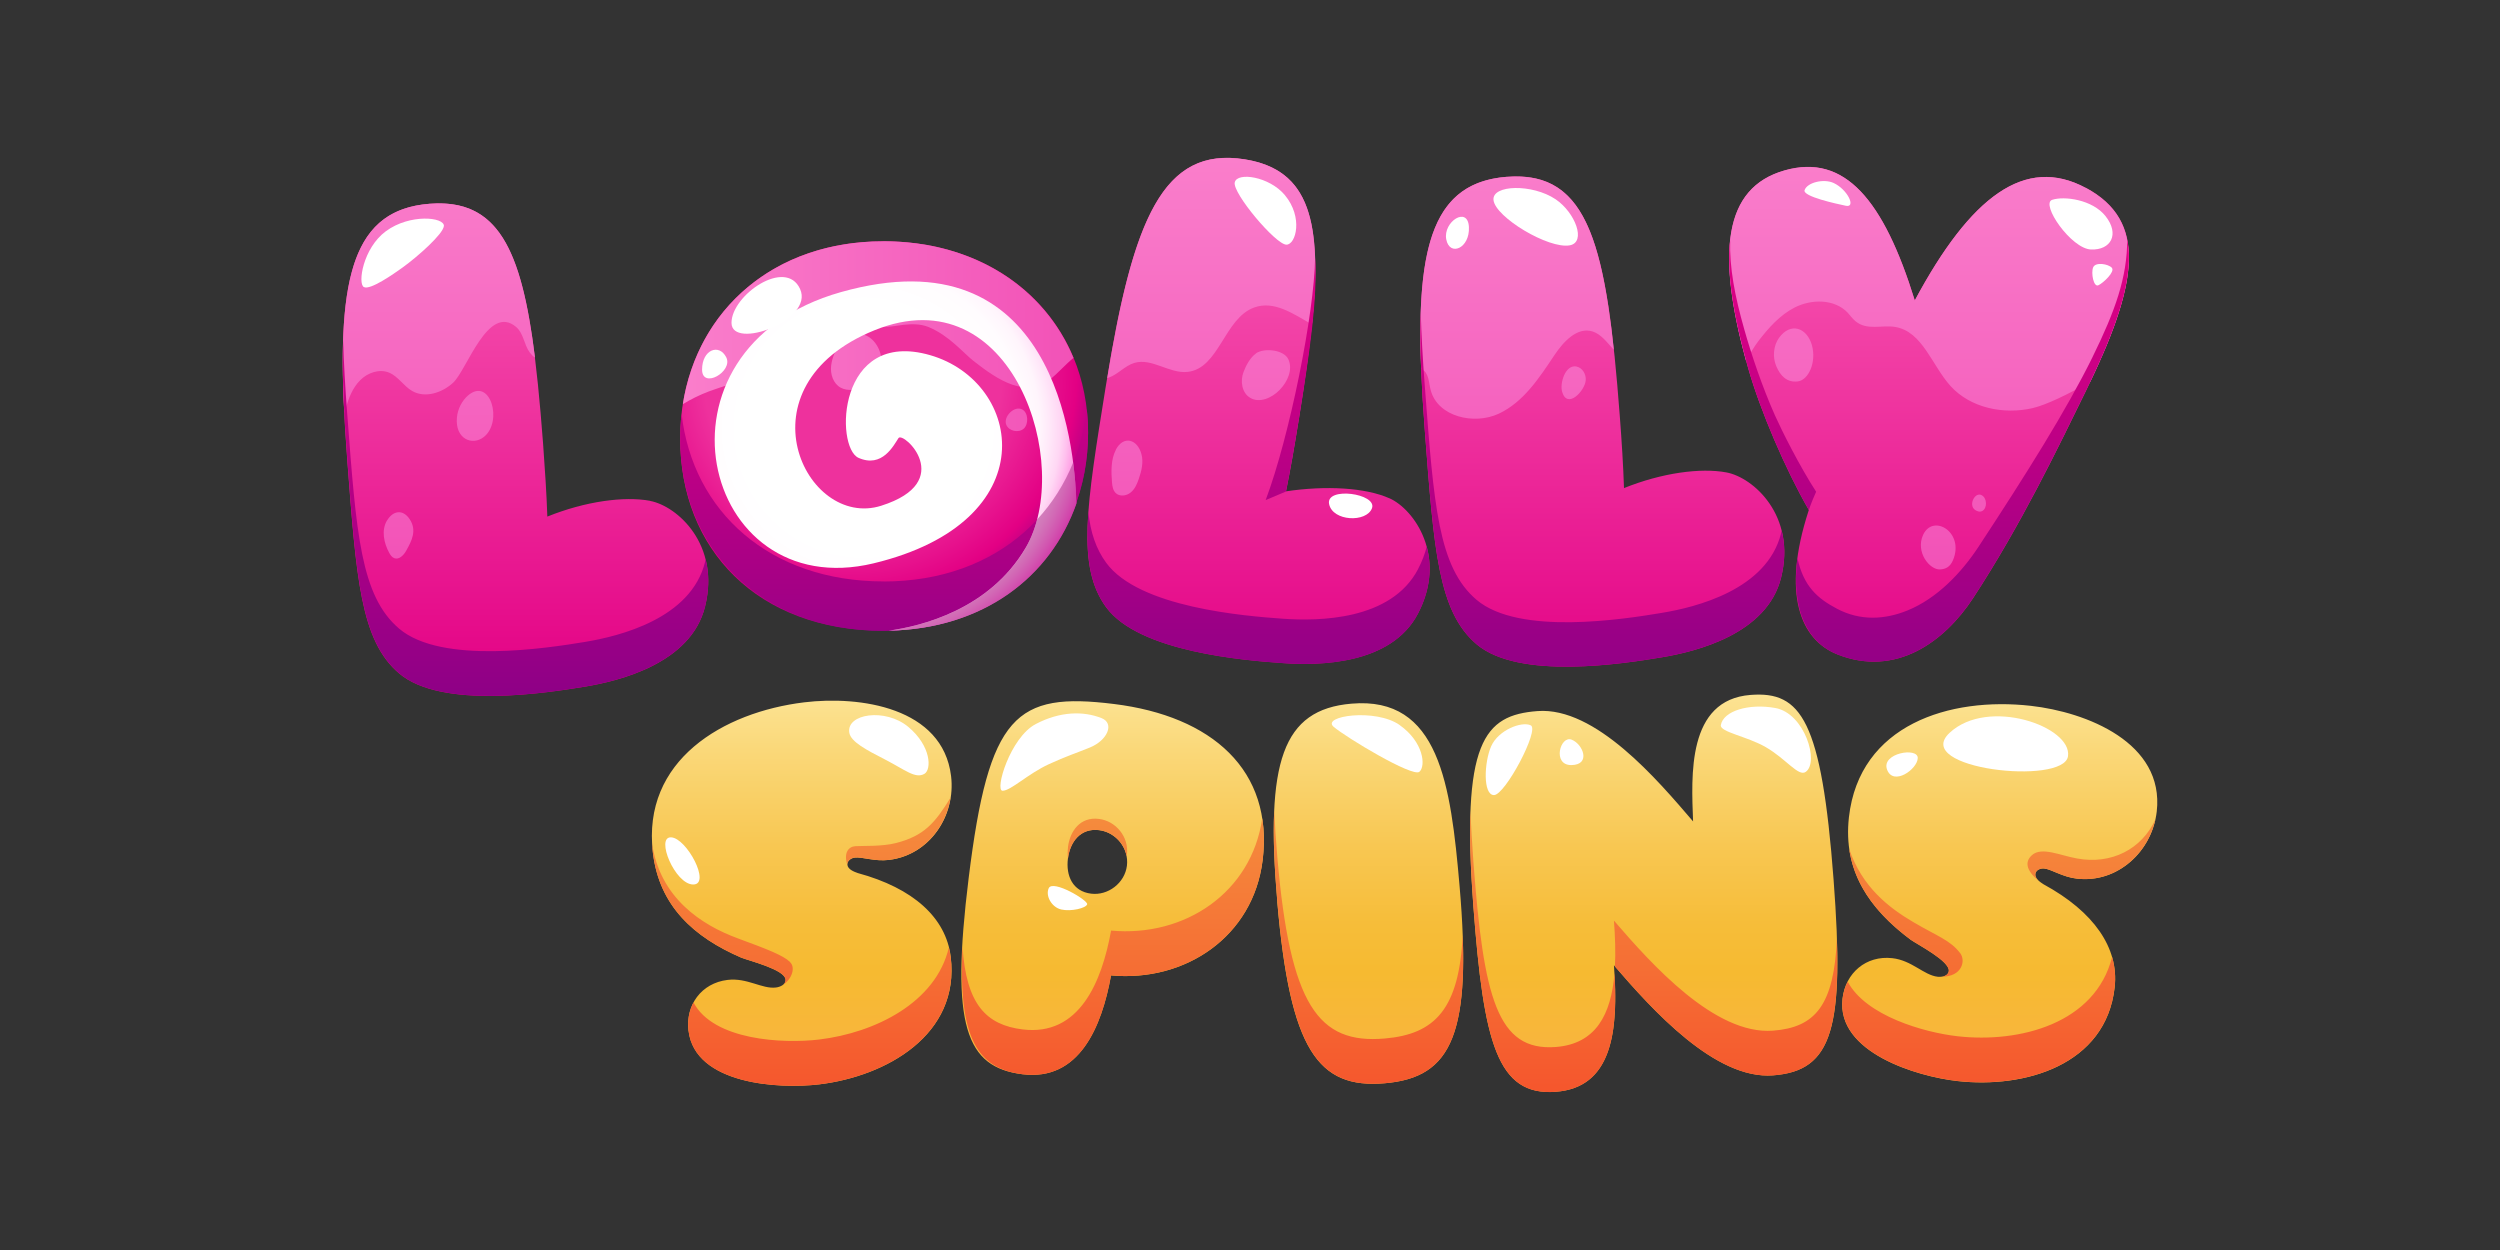 <?xml version="1.0" encoding="UTF-8"?>
<svg xmlns="http://www.w3.org/2000/svg" xmlns:xlink="http://www.w3.org/1999/xlink" viewBox="0 0 300 150">
  <rect x="0" y="0" width="300" height="150" fill="#333333" stroke="none"/>
  <defs>
    <style>
      .cls-1 {
        fill: url(#radial-gradient-2);
      }

      .cls-2 {
        mix-blend-mode: multiply;
        opacity: .5;
      }

      .cls-3 {
        fill: url(#linear-gradient-7);
      }

      .cls-4 {
        fill: url(#linear-gradient-5);
      }

      .cls-5 {
        fill: url(#linear-gradient-6);
      }

      .cls-6 {
        fill: url(#linear-gradient-4);
      }

      .cls-7 {
        fill: url(#linear-gradient-3);
      }

      .cls-8 {
        fill: url(#linear-gradient-2);
      }

      .cls-9 {
        fill: url(#radial-gradient);
      }

      .cls-10 {
        fill: url(#linear-gradient);
      }

      .cls-11 {
        isolation: isolate;
      }

      .cls-12 {
        fill: #a62a84;
      }

      .cls-13 {
        fill: #fff;
      }
    </style>
    <linearGradient id="linear-gradient" x1="168.54" y1="68.64" x2="168.54" y2="20.95" gradientTransform="translate(0 152) scale(1 -1)" gradientUnits="userSpaceOnUse">
      <stop offset="0" stop-color="#fce393"/>
      <stop offset=".14" stop-color="#fad879"/>
      <stop offset=".38" stop-color="#f8c752"/>
      <stop offset=".58" stop-color="#f6bd39"/>
      <stop offset=".7" stop-color="#f6ba31"/>
      <stop offset="1" stop-color="#fab344"/>
    </linearGradient>
    <linearGradient id="linear-gradient-2" x1="168.44" y1="56.29" x2="168.44" y2="20.95" gradientTransform="translate(0 152) scale(1 -1)" gradientUnits="userSpaceOnUse">
      <stop offset="0" stop-color="#f58f3e"/>
      <stop offset="1" stop-color="#f5562d"/>
    </linearGradient>
    <linearGradient id="linear-gradient-3" x1="148.29" y1="133.05" x2="148.29" y2="68.49" gradientTransform="translate(0 152) scale(1 -1)" gradientUnits="userSpaceOnUse">
      <stop offset="0" stop-color="#f960b6"/>
      <stop offset="1" stop-color="#e30084"/>
    </linearGradient>
    <linearGradient id="linear-gradient-4" x1="148.3" y1="133.05" x2="148.3" y2="83.67" gradientTransform="translate(0 152) scale(1 -1)" gradientUnits="userSpaceOnUse">
      <stop offset="0" stop-color="#fa7ecb"/>
      <stop offset="1" stop-color="#f252b7"/>
    </linearGradient>
    <linearGradient id="linear-gradient-5" x1="148.29" y1="123.25" x2="148.29" y2="68.49" gradientTransform="translate(0 152) scale(1 -1)" gradientUnits="userSpaceOnUse">
      <stop offset="0" stop-color="#e30084"/>
      <stop offset="1" stop-color="#8e0086"/>
    </linearGradient>
    <radialGradient id="radial-gradient" cx="-379.58" cy="309.75" fx="-379.58" fy="309.75" r="2.56" gradientTransform="translate(4843.26 3913.65) scale(12.49 -12.49)" gradientUnits="userSpaceOnUse">
      <stop offset=".56" stop-color="#ee319d"/>
      <stop offset=".84" stop-color="#e30084"/>
      <stop offset="1" stop-color="#8e0086"/>
    </radialGradient>
    <linearGradient id="linear-gradient-6" x1="106.1" y1="118.85" x2="106.1" y2="67.83" xlink:href="#linear-gradient-5"/>
    <linearGradient id="linear-gradient-7" x1="81.94" y1="111.65" x2="128.83" y2="111.65" xlink:href="#linear-gradient-4"/>
    <radialGradient id="radial-gradient-2" cx="-372.33" cy="306.4" fx="-372.33" fy="306.4" r="2.56" gradientTransform="translate(4042.93 3293.05) scale(10.58 -10.58)" gradientUnits="userSpaceOnUse">
      <stop offset=".55" stop-color="#fff"/>
      <stop offset=".71" stop-color="#fffcfe"/>
      <stop offset=".78" stop-color="#fff5fc"/>
      <stop offset=".82" stop-color="#ffe9f9"/>
      <stop offset=".87" stop-color="#ffd7f4"/>
      <stop offset=".9" stop-color="#ffc1ee"/>
      <stop offset=".93" stop-color="#ffa4e6"/>
      <stop offset=".96" stop-color="#ff83dd"/>
      <stop offset=".99" stop-color="#ff5dd2"/>
      <stop offset="1" stop-color="#ff48cd"/>
    </radialGradient>
  </defs>
  <g class="cls-11">
    <g id="Layer_2" data-name="Layer 2">
      <g>
        <path class="cls-10" d="M82.62,123.72c-.38-3.12,1.55-5.75,4.68-6.13,2.36-.29,4.15,1.12,5.82.91.49-.06,1.22-.36,1.15-.98-.14-1.18-4.35-2.22-5.31-2.6-5.72-2.47-9.84-6.2-10.61-12.59-1.35-11.1,8.45-16.87,18.16-18.05,6.66-.81,16.62.59,17.62,8.85.58,4.79-2.58,9.47-7.44,10.06-1.73.21-3.22-.39-4.12-.28-.42.05-.94.4-.88.88.07.55.8.82,1.25.98,6.63,1.8,10.58,5.34,11.15,10.06,1.14,9.37-7.77,14.32-15.75,15.29-4.93.6-14.93-.02-15.71-6.41h0ZM116.24,105.36c2.42-19.64,5.65-22.34,17.44-20.88,11.73,1.45,19.17,7.93,17.83,18.76-1.13,9.16-9.27,14.63-18.19,13.81-1.12,6.2-3.82,12.7-10.62,11.86-6.8-.84-8.66-5.79-6.46-23.55ZM135.23,103.9c.26-2.15-1.33-4.04-3.35-4.29-2.22-.27-3.48,1.4-3.73,3.41-.26,2.08.57,3.95,2.79,4.22,2.01.25,4.03-1.26,4.29-3.35h0ZM153.28,108.22c-1.45-16.79.6-23.07,8.89-23.78,10.52-.91,11.92,9.64,12.98,21.9,1.53,17.76-.89,22.95-8.98,23.65-8.01.69-11.36-4-12.9-21.76ZM176.81,108.84c-1.5-19.87,1.27-23.02,7.69-23.51,6.97-.53,14.44,8.3,18.67,13.24-.2-5.45-.76-14.6,6.91-15.18,6.07-.46,8.5,3,9.95,22.17,1.35,17.85-.08,22.93-7.27,23.48-6.97.53-14.55-7.94-19.09-13.21.61,8.09-.29,14.68-6.98,15.18-7.04.53-8.65-5.94-9.88-22.18ZM221.1,119.87c.35-3.13,2.84-5.24,5.97-4.89,2.36.26,3.78,2.04,5.45,2.23.49.05,1.27-.07,1.34-.69.13-1.18-3.73-3.16-4.57-3.75-5-3.73-8.14-8.3-7.42-14.7,1.25-11.12,12.11-14.47,21.83-13.37,6.67.75,16.04,4.41,15.11,12.67-.54,4.79-4.7,8.62-9.56,8.07-1.74-.19-3.04-1.12-3.95-1.22-.42-.05-1,.17-1.06.66-.06.56.59.98.99,1.24,6.03,3.28,9.06,7.63,8.53,12.36-1.05,9.38-10.86,12.15-18.85,11.25-4.93-.55-14.53-3.46-13.81-9.85h0Z"/>
        <path class="cls-8" d="M193.74,116.79c.47,7.65-.62,13.74-7.05,14.23-7.04.53-8.65-5.94-9.88-22.18-.36-4.78-.48-8.59-.35-11.63.06,1.88.18,3.95.35,6.25,1.23,16.24,2.84,22.71,9.88,22.18,4.82-.37,6.64-3.89,7.05-8.85h0ZM94.82,115.45c-.85-.82-2.74-1.54-6.29-2.85-4.32-1.59-9.36-4.83-10.29-11.45.02.39.05.78.1,1.18.77,6.39,4.89,10.11,10.61,12.59.96.38,5.17,1.41,5.31,2.6.03.28-.1.49-.29.65,1.03-.65,1.53-2.05.84-2.71h0ZM114.08,114.83c1.14,9.37-7.77,14.32-15.75,15.29-4.93.6-14.93-.02-15.71-6.41-.15-1.26.08-2.44.6-3.42,2.38,4.55,10.73,4.98,15.1,4.45,6.67-.81,13.99-4.41,15.54-11.04.09.37.16.74.21,1.12h0ZM175.53,112.15c.5,13.11-2.23,17.22-9.35,17.84-8.01.69-11.36-4-12.9-21.76-.38-4.38-.52-8.05-.37-11.08.07,1.75.19,3.65.37,5.71,1.53,17.76,4.89,22.46,12.9,21.76,6.04-.52,8.92-3.55,9.35-12.46h0ZM253.45,114.83c.34,1.18.45,2.4.31,3.64-1.05,9.38-10.86,12.15-18.85,11.25-4.93-.55-14.53-3.46-13.81-9.85.08-.76.3-1.46.62-2.08,2.17,4.12,9.2,6.11,13.19,6.56,7.47.84,16.53-1.53,18.54-9.51h0ZM220.43,112.6c.4,12.21-1.54,15.98-7.67,16.45-6.91.52-14.42-7.8-18.97-13.07.09-1.71.03-3.57-.12-5.51,4.54,5.27,12.12,13.74,19.09,13.21,5.12-.39,7.32-3.09,7.67-11.07ZM151.47,98.18c.24,1.56.27,3.24.05,5.05-1.13,9.16-9.27,14.63-18.19,13.82-1.12,6.2-3.82,12.7-10.62,11.86-5.32-.66-7.75-4.17-7.21-15.34.44,6.98,2.86,9.42,7.21,9.96,6.8.84,9.5-5.66,10.62-11.86,8.81.81,16.86-4.53,18.14-13.49h0ZM128.15,101.68c.25-2.01,1.51-3.69,3.73-3.41,2.01.25,3.61,2.14,3.35,4.29,0,.07-.02.13-.03.2-.3-1.64-1.67-2.94-3.31-3.14-2.22-.27-3.48,1.4-3.73,3.41v.03c-.06-.43-.06-.89,0-1.37h0ZM101.68,103.8c-.48-1.51.17-2.21.97-2.26.91-.06,3.2.06,4.89-.38,3.33-.86,4.65-2.37,6.53-5.45-.58,3.78-3.42,7-7.4,7.48-1.74.21-3.22-.39-4.12-.28-.42.05-.94.4-.88.88ZM235.22,114.37c.71.94.19,2.83-2.17,2.83.39-.06.75-.26.8-.68.13-1.18-3.73-3.16-4.57-3.75-3.83-2.85-6.56-6.21-7.32-10.49-.02-.15-.05-.29-.07-.44,1.54,4.6,4.77,7.08,7.65,8.78,2.88,1.7,4.49,2.19,5.67,3.75ZM258.65,98.32c-.03.13-.06.27-.1.41-1.09,4.13-4.91,7.21-9.3,6.71-1.74-.19-3.04-1.12-3.95-1.22-.42-.05-1,.17-1.06.66-.05.42.31.76.66,1.01-1.59-1.18-2.09-2.36-1.07-3.27,1.16-1.04,3.34.02,5.42.4,4.11.75,7.77-1.11,9.4-4.7Z"/>
        <path class="cls-13" d="M120.31,94.89c-.98,0,.91-6.4,3.99-8.01,2.9-1.52,5.7-1.58,7.9-.7,1.57.63.7,2.66-1.41,3.52-1.59.65-2.88,1.06-4.92,2-2.54,1.17-4.57,3.19-5.56,3.19h0Z"/>
        <path class="cls-13" d="M109,87.23c-2.76-2.31-7.48-1.59-7.08.71.19,1.08,2.04,2.05,4.32,3.22,2.36,1.21,3.6,2.33,4.69,1.7.87-.51.83-3.32-1.93-5.63h0Z"/>
        <path class="cls-13" d="M83.18,106.14c2.19.02-.78-5.6-2.66-5.66-1.88-.06.47,5.65,2.66,5.66Z"/>
        <path class="cls-13" d="M127.35,109.14c-1.17-.27-1.92-1.66-1.5-2.56.49-1.06,4.73,1.46,4.61,1.93-.12.47-1.94.9-3.11.63h0Z"/>
        <path class="cls-13" d="M167.96,87.01c2.89,2.04,3.16,4.94,2.36,5.61-.81.67-8.75-4.1-10.28-5.4-1.53-1.3,5.03-2.26,7.93-.21h0Z"/>
        <path class="cls-13" d="M183.69,87.04c1.09.51-3.07,8.37-4.41,8.37s-1.19-3.92-.34-5.86c.85-1.94,3.66-3.03,4.75-2.51h0Z"/>
        <path class="cls-13" d="M213.04,84.96c3.52.64,5.31,6.52,3.64,7.67-.87.6-2.33-1.55-4.78-2.97-2.25-1.3-5.53-1.82-5.4-2.64.28-1.7,3.35-2.64,6.54-2.06h0Z"/>
        <path class="cls-13" d="M188.6,88.76c1.38.55,2.33,3.01-.02,3.05-2.35.03-1.36-3.6.02-3.05Z"/>
        <path class="cls-13" d="M248.16,90.75c-.52,3.55-18.84,1.52-14.21-2.81,4.63-4.32,14.73-.74,14.21,2.81Z"/>
        <path class="cls-13" d="M230.13,90.97c-.04,1.35-2.93,3.38-3.68,1.39-.75-1.99,3.72-2.74,3.68-1.39Z"/>
        <path class="cls-7" d="M213.73,69.32c-1.69,6.78-10.21,8.88-14.34,9.56-4.55.76-17.12,2.74-22.2-1.57-4.61-3.91-5.12-11.34-6.21-25.6-1.54-20.17-.18-29.73,9.86-30.5,9.95-.76,11.99,8.39,13.53,28.65.24,3.13.42,6.03.51,8.71,4.54-1.83,9.2-2.46,12.29-1.88,3.23.6,8.41,5.2,6.56,12.63h0ZM78.02,60.1c-3.1-.58-7.78.05-12.34,1.89-.09-2.69-.28-5.61-.51-8.75-1.55-20.35-3.6-29.54-13.59-28.79-10.09.77-11.46,10.38-9.92,30.64,1.09,14.32,1.6,21.79,6.23,25.72,5.1,4.33,17.73,2.34,22.3,1.59,4.15-.69,12.72-2.79,14.41-9.6,1.86-7.46-3.34-12.08-6.59-12.69h0ZM166.74,59.8c-2.87-1.28-7.57-1.56-12.42-.84.54-2.63,1.03-5.5,1.53-8.6,3.23-20.07,3.4-29.65-6.46-31.24-9.95-1.6-13.51,7.39-16.72,27.38-2.27,14.12-3.51,21.47.06,26.36,3.94,5.38,16.63,6.39,21.24,6.71,4.18.3,12.97.25,16.19-5.96,3.54-6.8-.43-12.48-3.43-13.82h0ZM250.31,22.55c-7.3-3.92-13.83,1.02-20.51,13.46,0,.01-.01.03-.02.04-3.74-12.08-8.41-17.65-15.61-15.61-7.46,2.11-8.24,10.14-4.39,23.74,1.46,5.14,4.5,12.19,7.28,17.02-.01.04-.03.08-.04.12-3.24,9.98-.96,15.45,3.45,17.2,7.02,2.79,12.86-1.51,16.28-6.71,5.83-8.89,10.36-18.38,13.52-24.82,6.33-12.89,7.51-20.45.05-24.45h0Z"/>
        <path class="cls-6" d="M250.84,45.79c-2.63,1.52-5.29,2.8-6.91,3.18-3.48.81-7.47,0-9.87-2.65-2.24-2.48-3.36-6.56-6.66-7.09-1.59-.26-3.36.47-4.75-.69-.35-.3-.62-.68-.93-1.02-1.58-1.66-4.34-1.66-6.38-.61-1.77.91-3.11,2.44-4.32,4-.53.69-1.01,1.55-1.51,2.36-3.56-13.04-2.65-20.75,4.65-22.82,7.2-2.04,11.87,3.53,15.61,15.61,0-.01.01-.02.02-.04,6.68-12.45,13.22-17.38,20.51-13.46,7.22,3.87,6.35,11.08.54,23.23ZM180.84,21.22c-8.71.67-10.89,7.96-10.31,23.06.02.01.05.02.07.03.87.37.84,1.61,1.09,2.53.85,3.17,5.2,4.19,8.17,2.8,2.97-1.39,4.87-4.32,6.69-7.05,1.07-1.6,2.73-3.4,4.57-2.81,1.04.33,1.77,1.37,2.54,2.2-1.57-14.74-4.28-21.41-12.83-20.75ZM149.4,19.13c-9.76-1.57-13.37,7.05-16.53,26.24.05-.01.1-.03.16-.05,1.13-.39,1.95-1.43,3.09-1.77,2.09-.63,4.19,1.3,6.37,1.08,3.81-.39,4.41-6.43,8.01-7.73,2.38-.86,4.61.71,6.94,2.03,1.27-12.36-.28-18.55-8.04-19.8ZM51.58,24.45c-9.12.69-11.12,8.62-10.27,25.12.07-.21.13-.41.19-.61.35-1.22.83-2.45,1.73-3.34.89-.9,2.3-1.39,3.47-.9,1.1.46,1.74,1.62,2.78,2.21,1.55.88,3.59.2,4.9-1.01,1.65-1.52,4.19-9.54,7.56-6.68.89.75.94,2.12,1.63,3.06.18.24.39.45.63.62-1.62-13.14-4.5-19.08-12.61-18.47ZM217.42,41.39c-.6-2.07-2.56-2.78-3.95-.83-.65.91-.78,2.28-.33,3.35.51,1.23,1.32,2.02,2.6,1.86,1.28-.16,2.27-2.31,1.68-4.39h0ZM230.78,64.17c-.96,2.06.78,4.25,2.05,4.16.62-.04,1.17-.27,1.52-1.09,1.44-3.35-2.37-5.65-3.57-3.07h0ZM237.04,61.21c.89.58,1.45-.33,1.23-1.15-.05-.17-.12-.33-.24-.46-.87-.93-1.96.97-1,1.61ZM133.91,53.97c-.62,1.16-.57,2.66-.47,3.94.04.45.12.93.44,1.25.47.46,1.29.36,1.8-.06.51-.41.78-1.05.99-1.68.32-.93.56-1.95.31-2.9-.48-1.83-2.16-2.3-3.08-.56h0ZM150.71,42.42c-.71.52-1.18,1.42-1.49,2.23-.41,1.08-.2,2.49.79,3.08,1.12.69,2.62.02,3.54-.93.96-.98,1.63-2.47,1.04-3.71-.55-1.14-2.94-1.37-3.88-.68h0ZM189.19,43.98c-1.36-.27-2.04,2.03-1.73,3.05.63,2.12,2.74-.14,2.83-1.41.05-.71-.39-1.49-1.1-1.63h0ZM46.45,62.44c-.71,1.17-.4,2.71.26,3.91.14.26.32.52.6.63.57.22,1.12-.34,1.42-.87.71-1.25,1.31-2.48.43-3.81-.8-1.2-1.97-1.06-2.7.14ZM56.16,47.46c-.68.59-1.23,1.55-1.33,2.65-.24,2.56,1.85,3.43,3.24,2.32,2.32-1.85.75-7.25-1.91-4.97Z"/>
        <path class="cls-4" d="M84.68,67.11c.41,1.64.46,3.55-.07,5.68-1.7,6.81-10.26,8.91-14.41,9.6-4.57.76-17.2,2.75-22.3-1.59-4.63-3.93-5.14-11.4-6.23-25.72-.42-5.54-.62-10.28-.49-14.26.07,2.7.24,5.66.49,8.9,1.09,14.32,1.6,21.79,6.23,25.72,5.1,4.33,17.73,2.34,22.3,1.59,4.15-.69,12.72-2.79,14.41-9.6.03-.11.05-.21.07-.32ZM213.73,63.99c-1.69,6.78-10.21,8.88-14.34,9.56-4.55.76-17.12,2.74-22.2-1.57-4.61-3.91-5.12-11.34-6.21-25.6-.25-3.24-.42-6.2-.49-8.9-.13,3.97.07,8.7.49,14.23,1.09,14.25,1.6,21.68,6.21,25.6,5.08,4.31,17.65,2.33,22.2,1.57,4.13-.69,12.66-2.78,14.34-9.56.53-2.13.48-4.02.07-5.65-.02.11-.05.21-.07.32ZM170.17,68.29c-3.23,6.2-12.01,6.25-16.19,5.96-4.61-.33-17.3-1.33-21.24-6.72-1.22-1.67-1.88-3.64-2.13-6.06-.37,5.1.11,8.64,2.13,11.4,3.94,5.38,16.63,6.39,21.24,6.71,4.18.3,12.97.25,16.19-5.96,1.55-2.98,1.66-5.74,1.04-8.02-.23.87-.56,1.77-1.04,2.68ZM155.86,50.37c1.3-8.1,2.27-14.6,1.95-19.44-.08,6.63-3.07,21.49-5.93,29.08l2.44-1.03s.01-.07.02-.12c.53-2.6,1.02-5.43,1.51-8.48h0ZM251.13,42.8c-3.16,6.43-7.96,14.05-13.68,22.77-2.07,3.16-4.99,6.23-8.54,7.68-2.72,1.11-5.65,1.28-8.45-.19-2.4-1.26-4.04-2.73-4.77-6.1-.8,6.32,1.28,10.17,4.77,11.56,7.02,2.79,12.86-1.51,16.28-6.71,5.83-8.89,10.36-18.38,13.52-24.82,3.93-7.99,5.87-13.94,5-18.26.02,4.54-1.45,8.61-4.13,14.06h0ZM217.93,59c-2.02-3.13-4.12-7.33-4.93-9.14-1.53-3.43-2.85-7.36-3.68-10.31-1.16-4.08-1.79-7.45-1.7-10.73-.43,3.88.36,9.02,2.16,15.36,1.46,5.14,4.5,12.19,7.28,17.02,0,0,.26-.82.88-2.2h0Z"/>
        <path class="cls-13" d="M53.26,27.14c-.08.92-3.07,3.61-4.99,4.99-1.02.73-3.83,2.71-4.6,2.32-.77-.38-.12-4.67,2.63-6.7,2.88-2.13,7.06-1.71,6.97-.61Z"/>
        <path class="cls-13" d="M154.37,29.36c1.14,0,2.04-3.28-.19-5.95-1.86-2.23-5.71-2.8-6.01-1.53-.31,1.27,4.92,7.48,6.2,7.48Z"/>
        <path class="cls-13" d="M186.67,23.91c2.36,1.59,3.72,5.16,1.7,5.53-2.54.46-8.92-3.37-9.15-5.43-.2-1.86,4.66-1.97,7.45-.1Z"/>
        <path class="cls-13" d="M176.27,27.24c.13,2.57-2.32,3.59-2.72,1.48-.4-2.11,2.59-4.05,2.72-1.48Z"/>
        <path class="cls-13" d="M164.64,60.98c-.64,1.76-4.74,1.6-5.15-.51-.4-2.11,5.78-1.25,5.15.51Z"/>
        <path class="cls-13" d="M221.49,24.69c-1.09-.23-5.19-1.11-4.94-1.87.31-.93,2.31-1.41,3.49-.86,1.68.78,2.73,3.01,1.45,2.73h0Z"/>
        <path class="cls-13" d="M252.66,25.93c1.73,2.18.65,4.1-1.74,4.01-2.39-.09-6.09-5.48-4.66-5.96,1.43-.48,4.82-.04,6.4,1.95Z"/>
        <path class="cls-13" d="M253.42,32.14c.42.46-1.03,1.82-1.61,2.09-.58.28-.91-1.48-.63-2.15.28-.67,1.81-.41,2.24.05Z"/>
        <path class="cls-9" d="M81.62,52.62c0-13.4,9.67-23.67,24.37-23.67s24.58,9.97,24.58,22.97-9.47,23.77-24.58,23.77-24.37-9.77-24.37-23.07Z"/>
        <path class="cls-5" d="M106,69.77c-13.6,0-22.88-8.35-24.21-20.12-.11.97-.17,1.97-.17,2.98,0,13.3,9.67,23.07,24.37,23.07s24.58-10.47,24.58-23.77c0-.98-.06-1.95-.17-2.89-1.33,11.82-10.46,20.74-24.4,20.74h0Z"/>
        <path class="cls-3" d="M122.87,51.42c-.62.57-1.8.33-2.12-.45-.39-.97.98-2.35,1.93-1.83.73.41.76,1.74.19,2.28ZM103.39,40.09c-2.08-.39-3.43,2.02-3.65,3.76-.13,1.03.24,2.19,1.16,2.68.43.23.93.29,1.42.25,1.7-.13,3.25-1.53,3.43-3.22.15-1.4-.83-3.18-2.35-3.47h0ZM106,28.96c-13.15,0-22.28,8.22-24.06,19.54,1-.61,2.06-1.13,3.15-1.54,3.58-1.33,5.97-1.42,8.5-4.28,1.99-2.24,5.22-6.39,8.18-5.91,1.38.22,2.94,2.21,4.32,2.43,1.02.16,3.39-.76,5.35.05,2.47,1.02,4.16,3.11,5.39,4.07,3.02,2.37,6.32,4.52,9.31,2.11.76-.61,1.77-1.75,2.68-2.48-3.46-8.34-11.83-14-22.83-14Z"/>
        <path class="cls-1" d="M106.66,75.68c11.35-.23,19.41-6.43,22.51-15.26-.2-7.33-2.72-32.57-28.25-25.37-24.17,6.82-16.86,37.55,3.91,32.55,20.78-5,17.95-21.75,6.79-24.98-11.16-3.22-11.44,11.05-8.6,12.32,2.85,1.27,4.23-1.51,4.8-2.37.58-.85,7.01,5.24-2.08,8.12-9.09,2.88-17.37-14.33-.8-21.06,16.58-6.73,23.96,16.22,18.14,26.11-4.38,7.44-12.61,9.42-16.43,9.94h0Z"/>
        <g class="cls-2">
          <path class="cls-12" d="M129.17,60.41c-.03-1.22-.13-2.94-.39-4.91-1.03,2.54-2.48,4.85-4.32,6.83-.32,1.24-.78,2.39-1.37,3.41-4.38,7.44-12.61,9.42-16.43,9.94,11.35-.23,19.41-6.43,22.51-15.26h0Z"/>
        </g>
        <path class="cls-13" d="M96.01,34.68c-1.71-3.78-8.23.74-8.23,4.06s9.94-.28,8.23-4.06Z"/>
        <path class="cls-13" d="M87.15,42.88c-.86-1.7-2.9-.92-2.9,1.47s3.76.23,2.9-1.47Z"/>
      </g>
    </g>
  </g>
</svg>